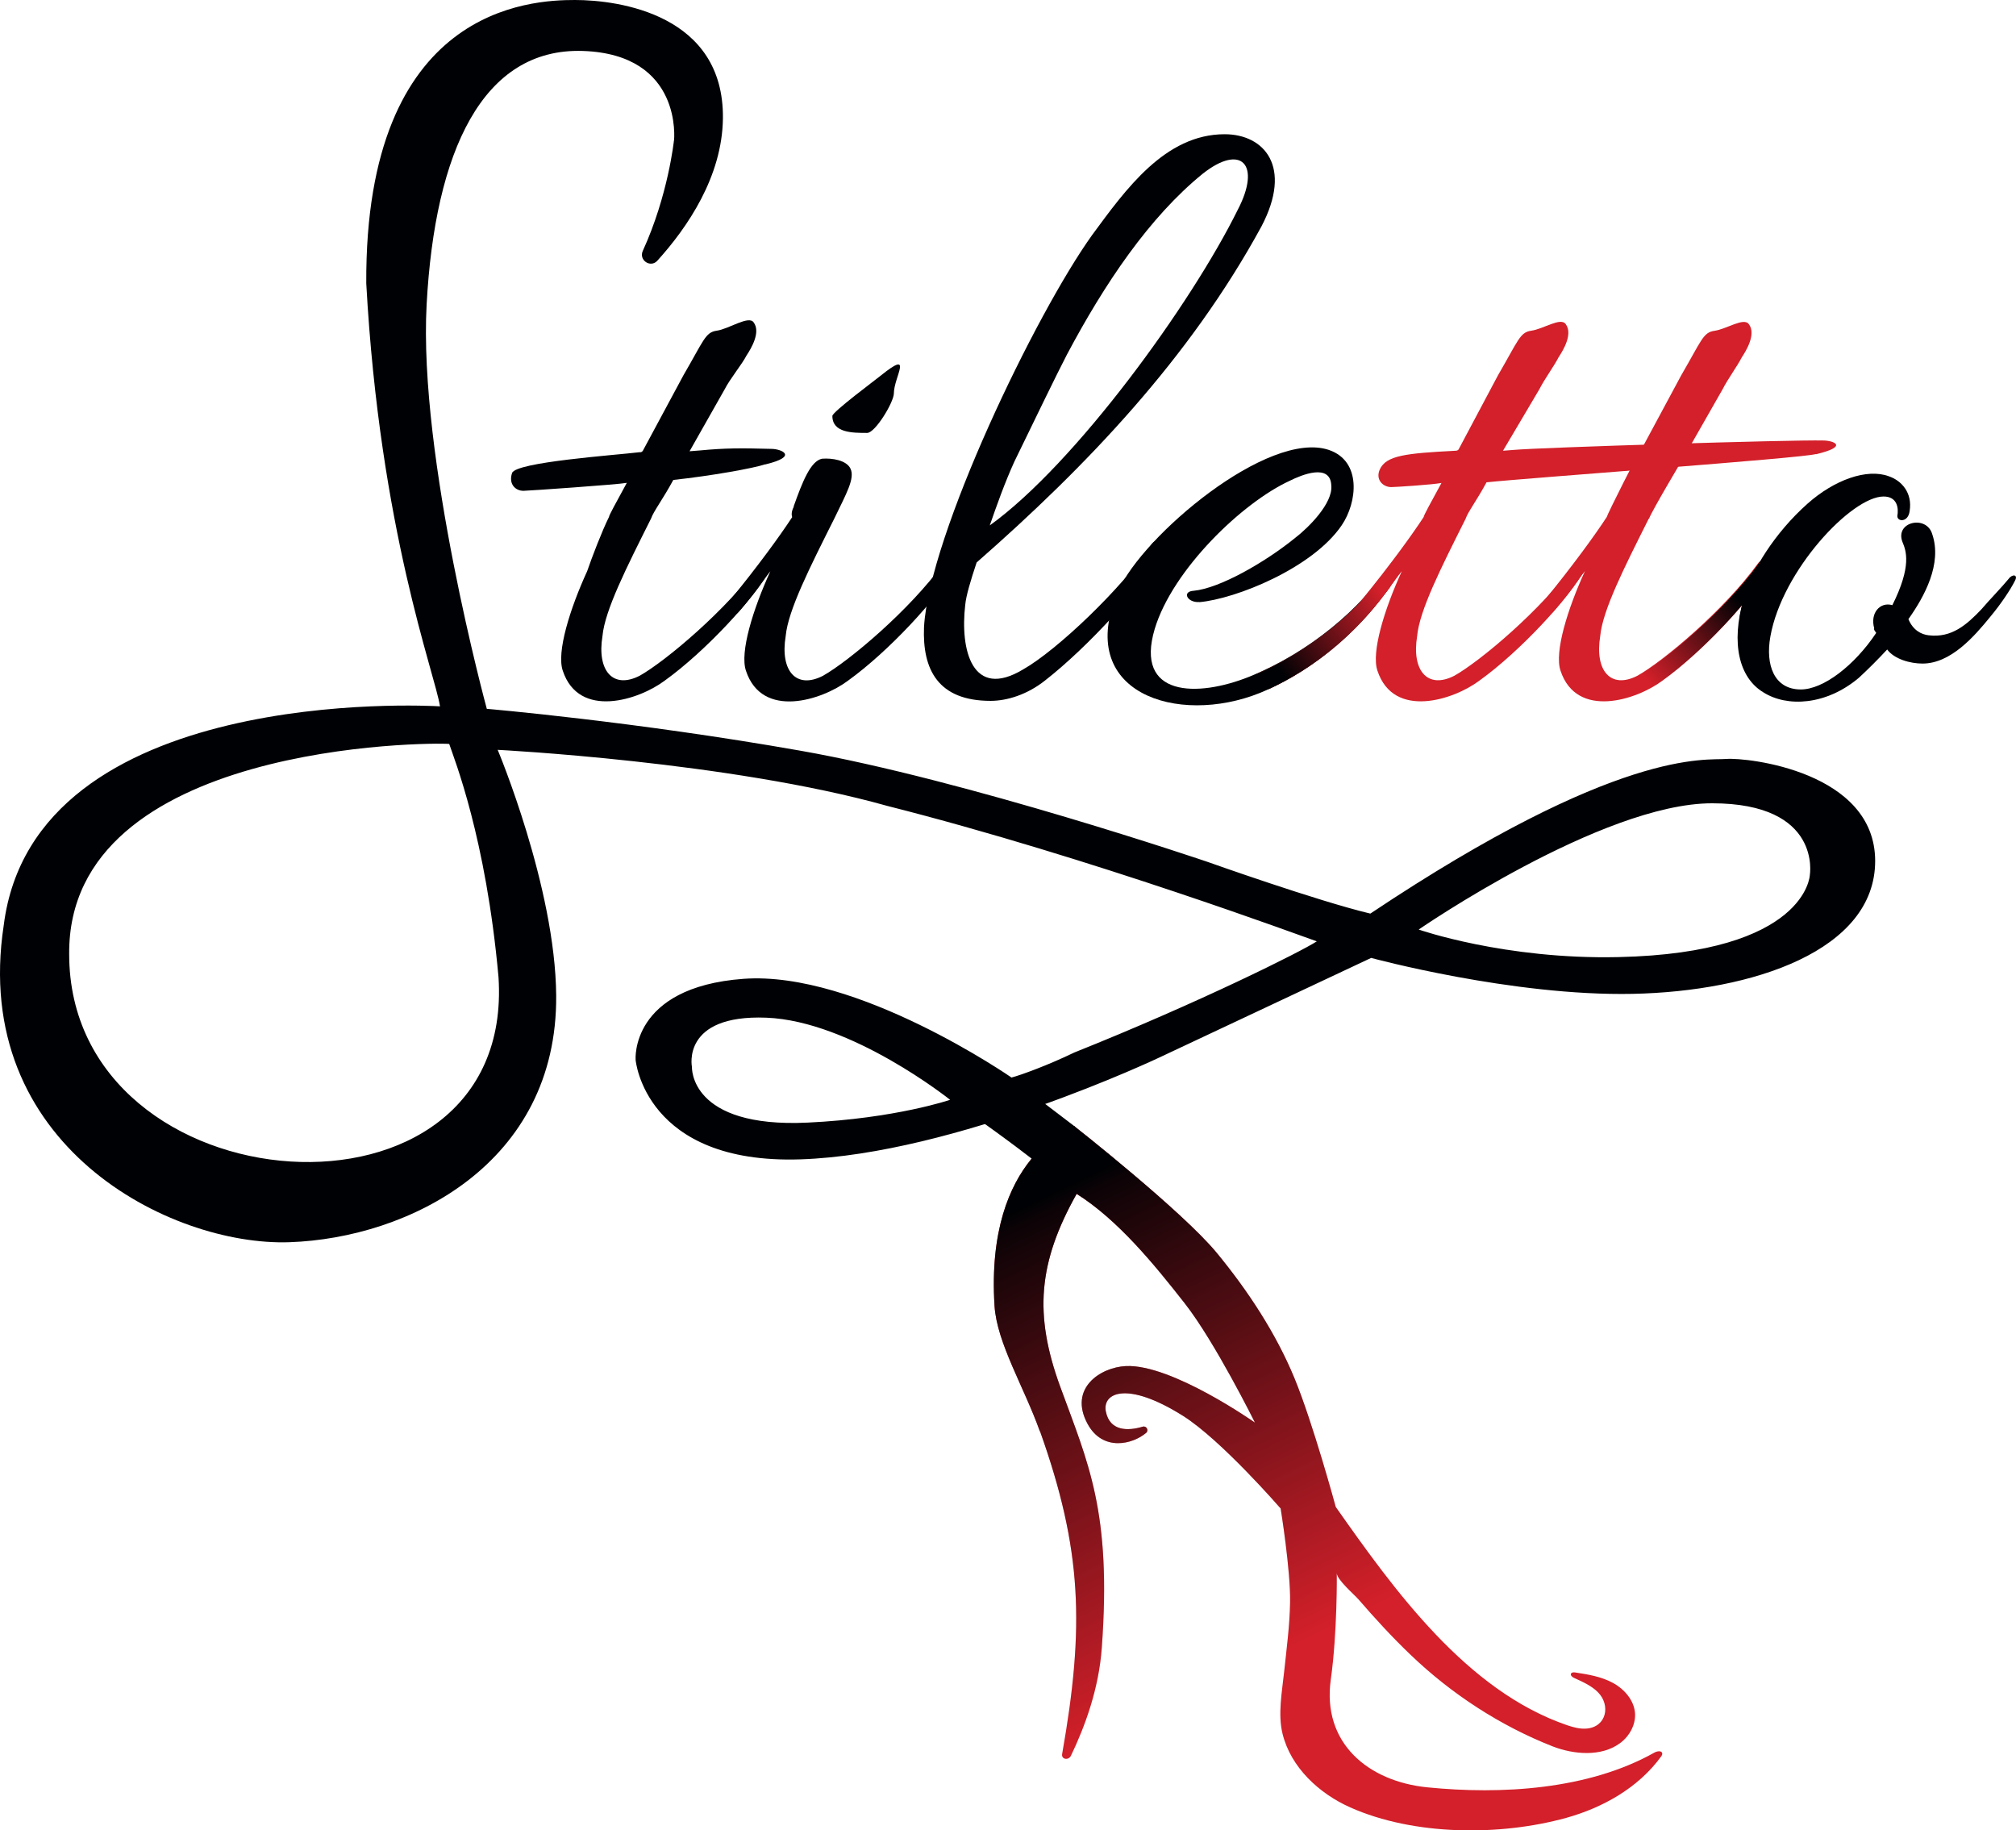 <?xml version="1.0" encoding="UTF-8"?>
<svg xmlns="http://www.w3.org/2000/svg" version="1.1" xmlns:xlink="http://www.w3.org/1999/xlink" viewBox="0 0 194.68 176.73">
  <!-- Generator: Adobe Illustrator 29.5.1, SVG Export Plug-In . SVG Version: 2.1.0 Build 141)  -->
  <defs>
    <style>
      .st0 {
        fill: #000104;
      }

      .st1 {
        fill: url(#linear-gradient1);
      }

      .st1, .st2, .st3 {
        mix-blend-mode: multiply;
      }

      .st4 {
        fill: none;
      }

      .st5 {
        isolation: isolate;
      }

      .st2 {
        fill: url(#linear-gradient2);
      }

      .st3 {
        fill: url(#linear-gradient);
      }

      .st6 {
        clip-path: url(#clippath);
      }

      .st7 {
        fill: #d3202a;
      }
    </style>
    <linearGradient id="linear-gradient" x1="102.34" y1="109.58" x2="136.77" y2="180.17" gradientUnits="userSpaceOnUse">
      <stop offset=".06" stop-color="#000104"/>
      <stop offset=".08" stop-color="#000104" stop-opacity=".94"/>
      <stop offset=".69" stop-color="#000104" stop-opacity="0"/>
    </linearGradient>
    <clipPath id="clippath">
      <path class="st4" d="M80.38,40.16c0-.39,4.22-3.52,4.69-3.91,3.21-2.58,1.25.16,1.25,1.72,0,.86-1.8,3.83-2.58,3.83-1.41,0-3.36,0-3.36-1.64ZM194.58,56.08c-.42.84-1.33,2.21-2.38,3.47-1.54,1.89-3.81,4.51-6.54,4.51-1.19,0-2.73-.43-3.41-1.36-.91.98-1.82,1.89-2.73,2.73-3.15,2.66-6.93,2.87-9.24,1.4-2.2-1.33-3.04-4.39-2.04-8.42-2.14,2.54-5.11,5.43-7.7,7.3-2.5,1.88-8.29,3.75-9.85-.94-.63-1.8.7-6.02,2.35-9.62-.14.17-.28.35-.42.55-1.83,2.85-6.14,7.42-9.74,10.01-2.5,1.88-8.29,3.75-9.85-.94-.63-1.8.7-6.02,2.35-9.62-.4.49-.81,1.1-1.39,1.87-.02.03-.04.06-.07.09-.21.27-.44.57-.69.89-3.05,3.87-7.1,7.05-11.53,8.89-7.14,2.87-15.91.6-14.58-6.99-1.98,2.14-4.21,4.26-6.2,5.81-1.69,1.34-3.64,1.96-5.25,1.96-5.08,0-6.6-3.03-6.43-7.13.03-.61.12-1.28.24-2-2.13,2.51-5.04,5.34-7.59,7.17-2.5,1.88-8.29,3.75-9.85-.94-.63-1.8.7-6.02,2.35-9.62-.14.17-.28.35-.42.55-1.83,2.85-6.14,7.42-9.74,10.01-2.5,1.88-8.29,3.75-9.85-.94-.63-1.8.7-6.02,2.35-9.62.47-1.37,1.43-3.87,2.11-5.24,0-.16.7-1.41,1.72-3.29-.78.16-9.59.77-9.98.77-.78,0-1.46-.66-1.1-1.72.38-1.09,9.93-1.72,12.33-2.01.16.03.27-.08.31-.16l3.91-7.27c1.96-3.36,2.11-4.15,3.21-4.3,1.17-.16,3.1-1.51,3.57-.8.7.94-.24,2.5-.7,3.21-.39.78-1.62,2.29-2.09,3.23l-3.4,6,1.02-.08c2.42-.23,3.91-.23,6.88-.15.94,0,2.7.71-.58,1.5-1.17.39-5.2,1.11-8.88,1.51-1.02,1.88-1.91,3.03-2.15,3.73-2.35,4.69-4.46,8.84-4.69,11.34-.55,3.36,1.02,5.16,3.6,3.83,1.93-1.08,5.85-4.26,9.05-7.73,2.55-3.16,4.53-5.88,5.65-7.6-.08-.23-.08-.55.16-1.02.86-2.42,1.64-4.38,2.74-4.61,1.02-.08,2.35.16,2.74.94.47.94-.39,2.42-1.56,4.85-2.35,4.69-4.46,8.84-4.69,11.34-.55,3.36,1.02,5.16,3.6,3.83,2.26-1.27,7.27-5.43,10.64-9.56,2.66-10.24,10.72-26.52,15.38-33.02,3.22-4.37,7.02-9.71,12.78-9.71,3.81,0,6.6,3.12,3.55,8.91-6.94,12.74-16.92,23.17-27.5,32.44-.59,1.78-1.02,3.21-1.1,4.1-.51,4.37.68,9.18,5.58,6.24,2.5-1.42,6.71-5.2,9.85-8.81,3.39-5.51,14.24-14.22,19.69-12.4,3.21,1.09,2.74,5.08,1.25,7.27-2.81,4.15-10.24,7.12-13.76,7.43-1.17.08-1.72-1.02-.55-1.09,2.5-.23,6.88-2.74,9.77-5.08,1.33-1.02,3.68-3.36,3.52-5.08-.08-2.19-2.89-1.02-3.99-.47-4.61,2.11-11.34,8.6-13.06,14.31-1.96,6.57,4.07,6.65,9.15,4.61,4.22-1.71,8.01-4.42,10.86-7.43,2.7-3.33,4.79-6.19,5.95-7.97,0-.16.7-1.41,1.72-3.29-.78.16-4.46.4-4.85.4-.78,0-1.56-.7-1.1-1.72.63-1.33,2.46-1.54,7.31-1.79.17,0,.27-.07.31-.16l3.79-7.13c1.96-3.36,2.11-4.15,3.21-4.3,1.17-.16,2.86-1.34,3.33-.63.7.94-.24,2.5-.7,3.21-.39.78-1.37,2.12-1.84,3.06l-3.52,5.95,1.02-.08c1.08-.1,6.58-.31,12.59-.51l3.6-6.69c1.96-3.36,2.11-4.15,3.21-4.3,1.17-.16,2.86-1.34,3.33-.63.7.94-.23,2.5-.7,3.21-.39.78-1.37,2.12-1.84,3.06l-2.98,5.22c5.93-.17,11.4-.3,12.71-.26.94,0,2.58.55-.7,1.33-.54.18-6.61.69-13.34,1.23-.91,1.54-2.63,4.48-2.8,4.99-2.35,4.69-4.46,8.84-4.69,11.34-.55,3.36,1.02,5.16,3.6,3.83,2.5-1.41,8.37-6.33,11.65-10.87.06-.08.13-.13.21-.17,1.12-1.9,2.69-3.9,4.57-5.57,2.59-2.31,5.74-3.43,7.84-2.66,1.26.42,2.31,1.61,2.03,3.36-.14,1.12-1.19,1.05-1.19.49.14-.77,0-1.89-1.33-1.89-3.08,0-9.8,7.14-10.93,13.52-.49,2.73.35,5.11,2.94,5.11,2.17,0,5.18-2.31,7.28-5.46-.07-.14-.21-.21-.21-.42-.42-1.47.56-2.59,1.75-2.24,1.89-3.78,1.33-5.25.98-6.09-.77-1.96,2.31-2.66,2.87-.77.98,2.87-.76,6.04-2.3,8.21.45,1.08,1.25,1.48,1.96,1.56,2.23.27,3.68-1.03,5.08-2.5.84-.98,2.04-2.21,2.64-2.95.35-.49.95-.43.6.2ZM95.58,50.73c8.29-5.97,19.46-21.39,23.95-30.48,2.28-4.37.34-6.42-3.38-3.48-5.16,4.19-9.48,10.61-13.12,17.47-.93,1.78-3.13,6.33-5.08,10.34-.93,2.05-1.69,4.19-2.37,6.15ZM155.15,49.91c0-.1,1.24-2.62,2.2-4.47-6.3.5-12.21.95-13.8,1.12-1.02,1.88-1.77,2.8-2.01,3.5-2.35,4.69-4.46,8.84-4.69,11.34-.55,3.36,1.02,5.16,3.6,3.83,1.93-1.08,5.85-4.26,9.05-7.73,2.55-3.16,4.53-5.88,5.65-7.6Z"/>
    </clipPath>
    <linearGradient id="linear-gradient1" x1="121.73" y1="65.88" x2="134.36" y2="56.7" gradientUnits="userSpaceOnUse">
      <stop offset=".14" stop-color="#000104"/>
      <stop offset=".93" stop-color="#000104" stop-opacity="0"/>
    </linearGradient>
    <linearGradient id="linear-gradient2" x1="5505.12" y1="1868.81" x2="5519.52" y2="1858.35" gradientTransform="translate(5847.1 1311.56) rotate(173.74)" gradientUnits="userSpaceOnUse">
      <stop offset=".27" stop-color="#000104"/>
      <stop offset=".93" stop-color="#000104" stop-opacity="0"/>
    </linearGradient>
  </defs>
  <g class="st5">
    <g id="Layer_1">
      <g>
        <path class="st7" d="M100.42,138.21c-1.53-4.3-4.15-8.53-4.38-12.12-.92-14.55,7.71-17.35,7.71-17.35,0,0,10.43,8.2,13.75,12.23,2.99,3.63,5.71,7.75,7.5,12.09s3.99,12.44,3.99,12.44c5.65,8.03,12.64,17.76,22.36,21.08.6.2,1.22.37,1.85.32,1.94-.15,2.36-2.26,1.1-3.52-.64-.64-1.49-1-2.31-1.38-.17-.08-.36-.24-.28-.41.07-.13.25-.13.4-.11,1.25.19,2.52.4,3.63,1,1.11.6,2.05,1.67,2.15,2.92.08,1.11-.52,2.21-1.41,2.88-1.82,1.38-4.53,1.12-6.54.34-5.07-1.99-9.79-5.07-13.72-8.84-1.77-1.69-3.43-3.5-5.03-5.35-.39-.45-2.08-1.9-2.1-2.53,0,0,.07,5.64-.58,10.28-.85,6.12,3.61,9.81,9.3,10.39,7.15.72,15.56.24,21.95-3.35.26-.15.72-.22.76.08.01.11-.05.22-.12.31-2.18,2.99-5.59,4.92-9.15,5.91-6.4,1.77-14.71,1.73-20.86-1.01-2.99-1.33-5.74-3.85-6.54-7.12-.46-1.88-.05-4.02.15-5.92.24-2.25.54-4.49.58-6.76.06-3.07-.91-9.06-.91-9.06,0,0-5.74-6.63-9.45-8.96-5.45-3.42-7.79-2.18-7.43-.4.39,1.93,2.16,1.88,3.56,1.46.36-.11.62.36.33.6-1.31,1.11-4.2,1.83-5.66-.88-1.85-3.43,1.25-5.45,3.7-5.57,4.42-.21,12.47,5.46,12.47,5.46,0,0-3.85-7.78-6.78-11.52s-6.44-8.05-10.44-10.57c-3.73,6.65-4.12,11.66-1.6,18.58,2.71,7.43,4.99,12.08,4.03,25.24-.29,4-1.63,7.61-2.98,10.43-.23.48-.95.36-.85-.17,2.17-12.28,1.93-19.74-2.13-31.14Z"/>
        <path class="st3" d="M100.42,138.21c-1.53-4.3-4.15-8.53-4.38-12.12-.92-14.55,7.71-17.35,7.71-17.35,0,0,10.43,8.2,13.75,12.23,2.99,3.63,5.71,7.75,7.5,12.09s3.99,12.44,3.99,12.44c5.65,8.03,12.64,17.76,22.36,21.08.6.2,1.22.37,1.85.32,1.94-.15,2.36-2.26,1.1-3.52-.64-.64-1.49-1-2.31-1.38-.17-.08-.36-.24-.28-.41.07-.13.25-.13.4-.11,1.25.19,2.52.4,3.63,1,1.11.6,2.05,1.67,2.15,2.92.08,1.11-.52,2.21-1.41,2.88-1.82,1.38-4.53,1.12-6.54.34-5.07-1.99-9.79-5.07-13.72-8.84-1.77-1.69-3.43-3.5-5.03-5.35-.39-.45-2.08-1.9-2.1-2.53,0,0,.07,5.64-.58,10.28-.85,6.12,3.61,9.81,9.3,10.39,7.15.72,15.56.24,21.95-3.35.26-.15.72-.22.76.08.01.11-.05.22-.12.31-2.18,2.99-5.59,4.92-9.15,5.91-6.4,1.77-14.71,1.73-20.86-1.01-2.99-1.33-5.74-3.85-6.54-7.12-.46-1.88-.05-4.02.15-5.92.24-2.25.54-4.49.58-6.76.06-3.07-.91-9.06-.91-9.06,0,0-5.74-6.63-9.45-8.96-5.45-3.42-7.79-2.18-7.43-.4.39,1.93,2.16,1.88,3.56,1.46.36-.11.62.36.33.6-1.31,1.11-4.2,1.83-5.66-.88-1.85-3.43,1.25-5.45,3.7-5.57,4.42-.21,12.47,5.46,12.47,5.46,0,0-3.85-7.78-6.78-11.52s-6.44-8.05-10.44-10.57c-3.73,6.65-4.12,11.66-1.6,18.58,2.71,7.43,4.99,12.08,4.03,25.24-.29,4-1.63,7.61-2.98,10.43-.23.48-.95.36-.85-.17,2.17-12.28,1.93-19.74-2.13-31.14Z"/>
        <g>
          <path class="st0" d="M73.9,44.83c-1.17.39-5.2,1.11-8.88,1.51-1.02,1.88-1.91,3.03-2.15,3.73-2.35,4.69-4.46,8.84-4.69,11.34-.55,3.36,1.02,5.16,3.6,3.83,2.5-1.41,8.37-6.33,11.65-10.87.39-.55,1.33-.08.94.63-1.49,2.74-6.26,7.9-10.17,10.71-2.5,1.88-8.29,3.75-9.85-.94-.63-1.8.7-6.02,2.35-9.62.47-1.37,1.43-3.87,2.11-5.24,0-.16.7-1.41,1.72-3.29-.78.16-9.59.77-9.98.77-.78,0-1.46-.66-1.1-1.72s9.93-1.72,12.33-2.01c.16.03.27-.08.31-.16l3.91-7.27c1.96-3.36,2.11-4.15,3.21-4.3,1.17-.16,3.1-1.51,3.57-.8.7.94-.23,2.5-.7,3.21-.39.78-1.62,2.29-2.09,3.23l-3.4,6,1.02-.08c2.42-.23,3.91-.23,6.88-.15.94,0,2.7.71-.58,1.5Z"/>
          <path class="st0" d="M76.64,48.9c.86-2.42,1.64-4.38,2.74-4.61,1.02-.08,2.35.16,2.74.94.47.94-.39,2.42-1.56,4.85-2.35,4.69-4.46,8.84-4.69,11.34-.55,3.36,1.02,5.16,3.6,3.83,2.5-1.41,8.37-6.33,11.65-10.87.39-.55,1.33-.08.94.63-1.49,2.74-6.26,7.9-10.17,10.71-2.5,1.88-8.29,3.75-9.85-.94-.63-1.8.7-6.02,2.35-9.62-.7.86-1.41,2.03-3.05,3.91-.78.86-1.56-.16-.86-1.09,2.74-3.36,4.85-6.26,6.02-8.05-.08-.23-.08-.55.16-1.02ZM83.74,41.8c-1.41,0-3.36,0-3.36-1.64,0-.39,4.22-3.52,4.69-3.91,3.21-2.58,1.25.16,1.25,1.72,0,.86-1.8,3.83-2.58,3.83Z"/>
          <path class="st0" d="M93.21,58.4c-.51,4.37.68,9.18,5.58,6.24,3.3-1.87,9.56-7.84,12.44-12.12.42-.62,1.44-.09.93.89-1.69,3.12-7.02,9-11.25,12.3-1.69,1.34-3.64,1.96-5.25,1.96-5.08,0-6.6-3.03-6.43-7.13.51-8.91,10.75-30.21,16.25-37.87,3.22-4.37,7.02-9.71,12.78-9.71,3.81,0,6.6,3.12,3.55,8.91-6.94,12.74-16.92,23.17-27.5,32.44-.59,1.78-1.02,3.21-1.1,4.1ZM95.58,50.73c8.29-5.97,19.46-21.39,23.95-30.48,2.28-4.37.34-6.42-3.38-3.48-5.16,4.19-9.48,10.61-13.12,17.47-.93,1.78-3.13,6.33-5.08,10.34-.93,2.05-1.69,4.19-2.37,6.15Z"/>
          <path class="st0" d="M115.82,58.13c-1.17.08-1.72-1.02-.55-1.09,2.5-.23,6.88-2.74,9.77-5.08,1.33-1.02,3.68-3.36,3.52-5.08-.08-2.19-2.89-1.02-3.99-.47-4.61,2.11-11.34,8.6-13.06,14.31-1.96,6.57,4.07,6.65,9.15,4.61,5.79-2.35,10.79-6.57,13.61-10.87.31-.39.7-.39.86-.23.39.16.39.55.08.94-3.19,5.17-8.05,9.46-13.53,11.73-7.98,3.21-17.99,0-13.69-9.85,2.35-5.32,14.47-15.56,20.33-13.61,3.21,1.09,2.74,5.08,1.25,7.27-2.81,4.15-10.24,7.12-13.76,7.43Z"/>
          <path class="st7" d="M175.35,43.84c-1.17.39-28.13,2.33-31.8,2.73-1.02,1.88-1.77,2.8-2.01,3.5-2.35,4.69-4.46,8.84-4.69,11.34-.55,3.36,1.02,5.16,3.6,3.83,2.5-1.41,8.37-6.33,11.65-10.87.39-.55,1.33-.08.94.63-1.49,2.74-6.26,7.9-10.17,10.71-2.5,1.88-8.29,3.75-9.85-.94-.63-1.8.7-6.02,2.35-9.62-.7.86-1.41,2.03-3.05,3.91-.78.86-1.56-.16-.86-1.09,2.74-3.36,4.85-6.26,6.02-8.05,0-.16.7-1.41,1.72-3.29-.78.16-4.46.4-4.85.4-.78,0-1.56-.7-1.1-1.72.63-1.33,2.46-1.54,7.31-1.79.17,0,.27-.07.31-.16l3.79-7.13c1.96-3.36,2.11-4.15,3.21-4.3,1.17-.16,2.86-1.34,3.33-.63.7.94-.23,2.5-.7,3.21-.39.78-1.37,2.12-1.84,3.06l-3.52,5.95,1.02-.08c2.42-.23,26.93-.99,29.9-.91.94,0,2.58.55-.7,1.33Z"/>
          <path class="st7" d="M159.22,50.07c-2.35,4.69-4.46,8.84-4.69,11.34-.55,3.36,1.02,5.16,3.6,3.83,2.5-1.41,8.37-6.33,11.65-10.87.39-.55,1.33-.08.94.63-1.49,2.74-6.26,7.9-10.17,10.71-2.5,1.88-8.29,3.75-9.85-.94-.63-1.8.7-6.02,2.35-9.62-.7.86-1.41,2.03-3.05,3.91-.78.86-1.56-.16-.86-1.09,2.74-3.36,4.85-6.26,6.02-8.05,0-.16,3.13-6.41,3.28-6.41l3.91-7.27c1.96-3.36,2.11-4.15,3.21-4.3,1.17-.16,2.86-1.34,3.33-.63.7.94-.23,2.5-.7,3.21-.39.78-1.37,2.12-1.84,3.06l-3.75,6.57s-3.13,5.24-3.36,5.94Z"/>
          <path class="st0" d="M180.99,60.67c-.42-1.47.56-2.59,1.75-2.24,1.89-3.78,1.33-5.25.98-6.09-.77-1.96,2.31-2.66,2.87-.77.98,2.87-.76,6.04-2.3,8.21.45,1.08,1.25,1.48,1.96,1.56,2.22.27,3.68-1.03,5.08-2.5.84-.98,2.04-2.21,2.64-2.95.35-.49.95-.43.6.2-.42.84-1.33,2.21-2.38,3.47-1.54,1.89-3.81,4.51-6.54,4.51-1.19,0-2.73-.43-3.41-1.36-.91.98-1.82,1.89-2.73,2.73-3.15,2.66-6.93,2.87-9.24,1.4-2.31-1.4-3.15-4.69-1.89-9.03.7-2.66,3.01-6.37,6.16-9.17,2.59-2.31,5.74-3.43,7.84-2.66,1.26.42,2.31,1.61,2.03,3.36-.14,1.12-1.19,1.05-1.19.49.14-.77,0-1.89-1.33-1.89-3.08,0-9.8,7.14-10.93,13.52-.49,2.73.35,5.11,2.94,5.11,2.17,0,5.18-2.31,7.28-5.46-.07-.14-.21-.21-.21-.42Z"/>
        </g>
        <g class="st6">
          <polygon class="st7" points="132.92 55.25 134.37 56.71 132.55 59.68 129.58 62.65 125.1 65.92 122.98 66.95 120.92 64.53 132.92 55.25"/>
          <polygon class="st1" points="132.92 55.25 134.37 56.71 132.55 59.68 129.58 62.65 125.1 65.92 122.83 66.97 120.77 64.55 132.92 55.25"/>
          <polygon class="st2" points="159.13 68.03 156.76 65.03 160.86 61.9 163.49 58.63 167.59 54.88 169.73 53.59 172.05 55.77 159.13 68.03"/>
        </g>
        <path class="st0" d="M65.09,13.56s.89-8.31-8.8-8.64c-9.69-.32-14.29,9.69-15.09,24.46-.81,14.77,5.81,39.06,5.81,39.06,0,0,14.21,1.21,30.27,4.04,16.06,2.82,39.31,10.73,39.31,10.73,0,0,10.65,3.79,15.74,5,24.05-16.06,32.36-14.77,34.38-14.93s14.37,1.21,14.37,9.85-11.78,12.59-23.41,12.83c-11.62.24-25.26-3.47-25.26-3.47l-20.42,9.6s-19.69,9.36-34.71,9.85-15.9-9.6-15.9-9.6c0,0-.56-7.02,10.41-7.83,10.98-.81,25.89,9.53,25.89,9.53.91-.24,3.5-1.18,6.07-2.42,12.11-4.84,21.95-9.77,23.41-10.73-.97-.32-21.71-8.07-41.49-13.08-15.25-4.28-37.61-5.41-37.61-5.41,0,0,5.57,13.24,5.65,23.73.12,16.22-14.21,23.41-25.75,23.81-11.54.4-30.83-9.41-27.6-30.59,2.91-23.24,40.84-21.23,42.13-21.15-.48-3.15-5.81-16.95-7.12-40.84C35.23.65,51.29,0,55.52,0s14.41,1.39,14.29,11.44c-.07,5.59-3.39,10.48-6.33,13.73-.66.73-1.81-.05-1.41-.94,2.46-5.37,3.01-10.66,3.01-10.66ZM156.29,92.41c18.17-.4,18.48-7.91,18.48-7.91,0,0,1.21-6.94-9.44-6.94s-28.33,12.19-28.33,12.19c0,0,8.31,2.91,19.29,2.66ZM91.75,106.19s-9.52-7.61-17.75-7.93c-8.23-.32-7.18,4.76-7.18,4.76,0,0-.28,5.92,11.18,5.37,8.47-.4,13.75-2.2,13.75-2.2ZM43.38,71.83c-1.69-.16-36.86-.13-36.7,20.29,0,24.77,43.13,27.89,41.46,2.23-1.21-13.48-4.28-21.07-4.76-22.52Z"/>
        <path class="st0" d="M97.97,104.33l5.85,4.46-3.75,3.43s-2.55-2.04-7.16-5.25c-2.77-1.93,5.05-2.64,5.05-2.64Z"/>
      </g>
    </g>
  </g>
</svg>